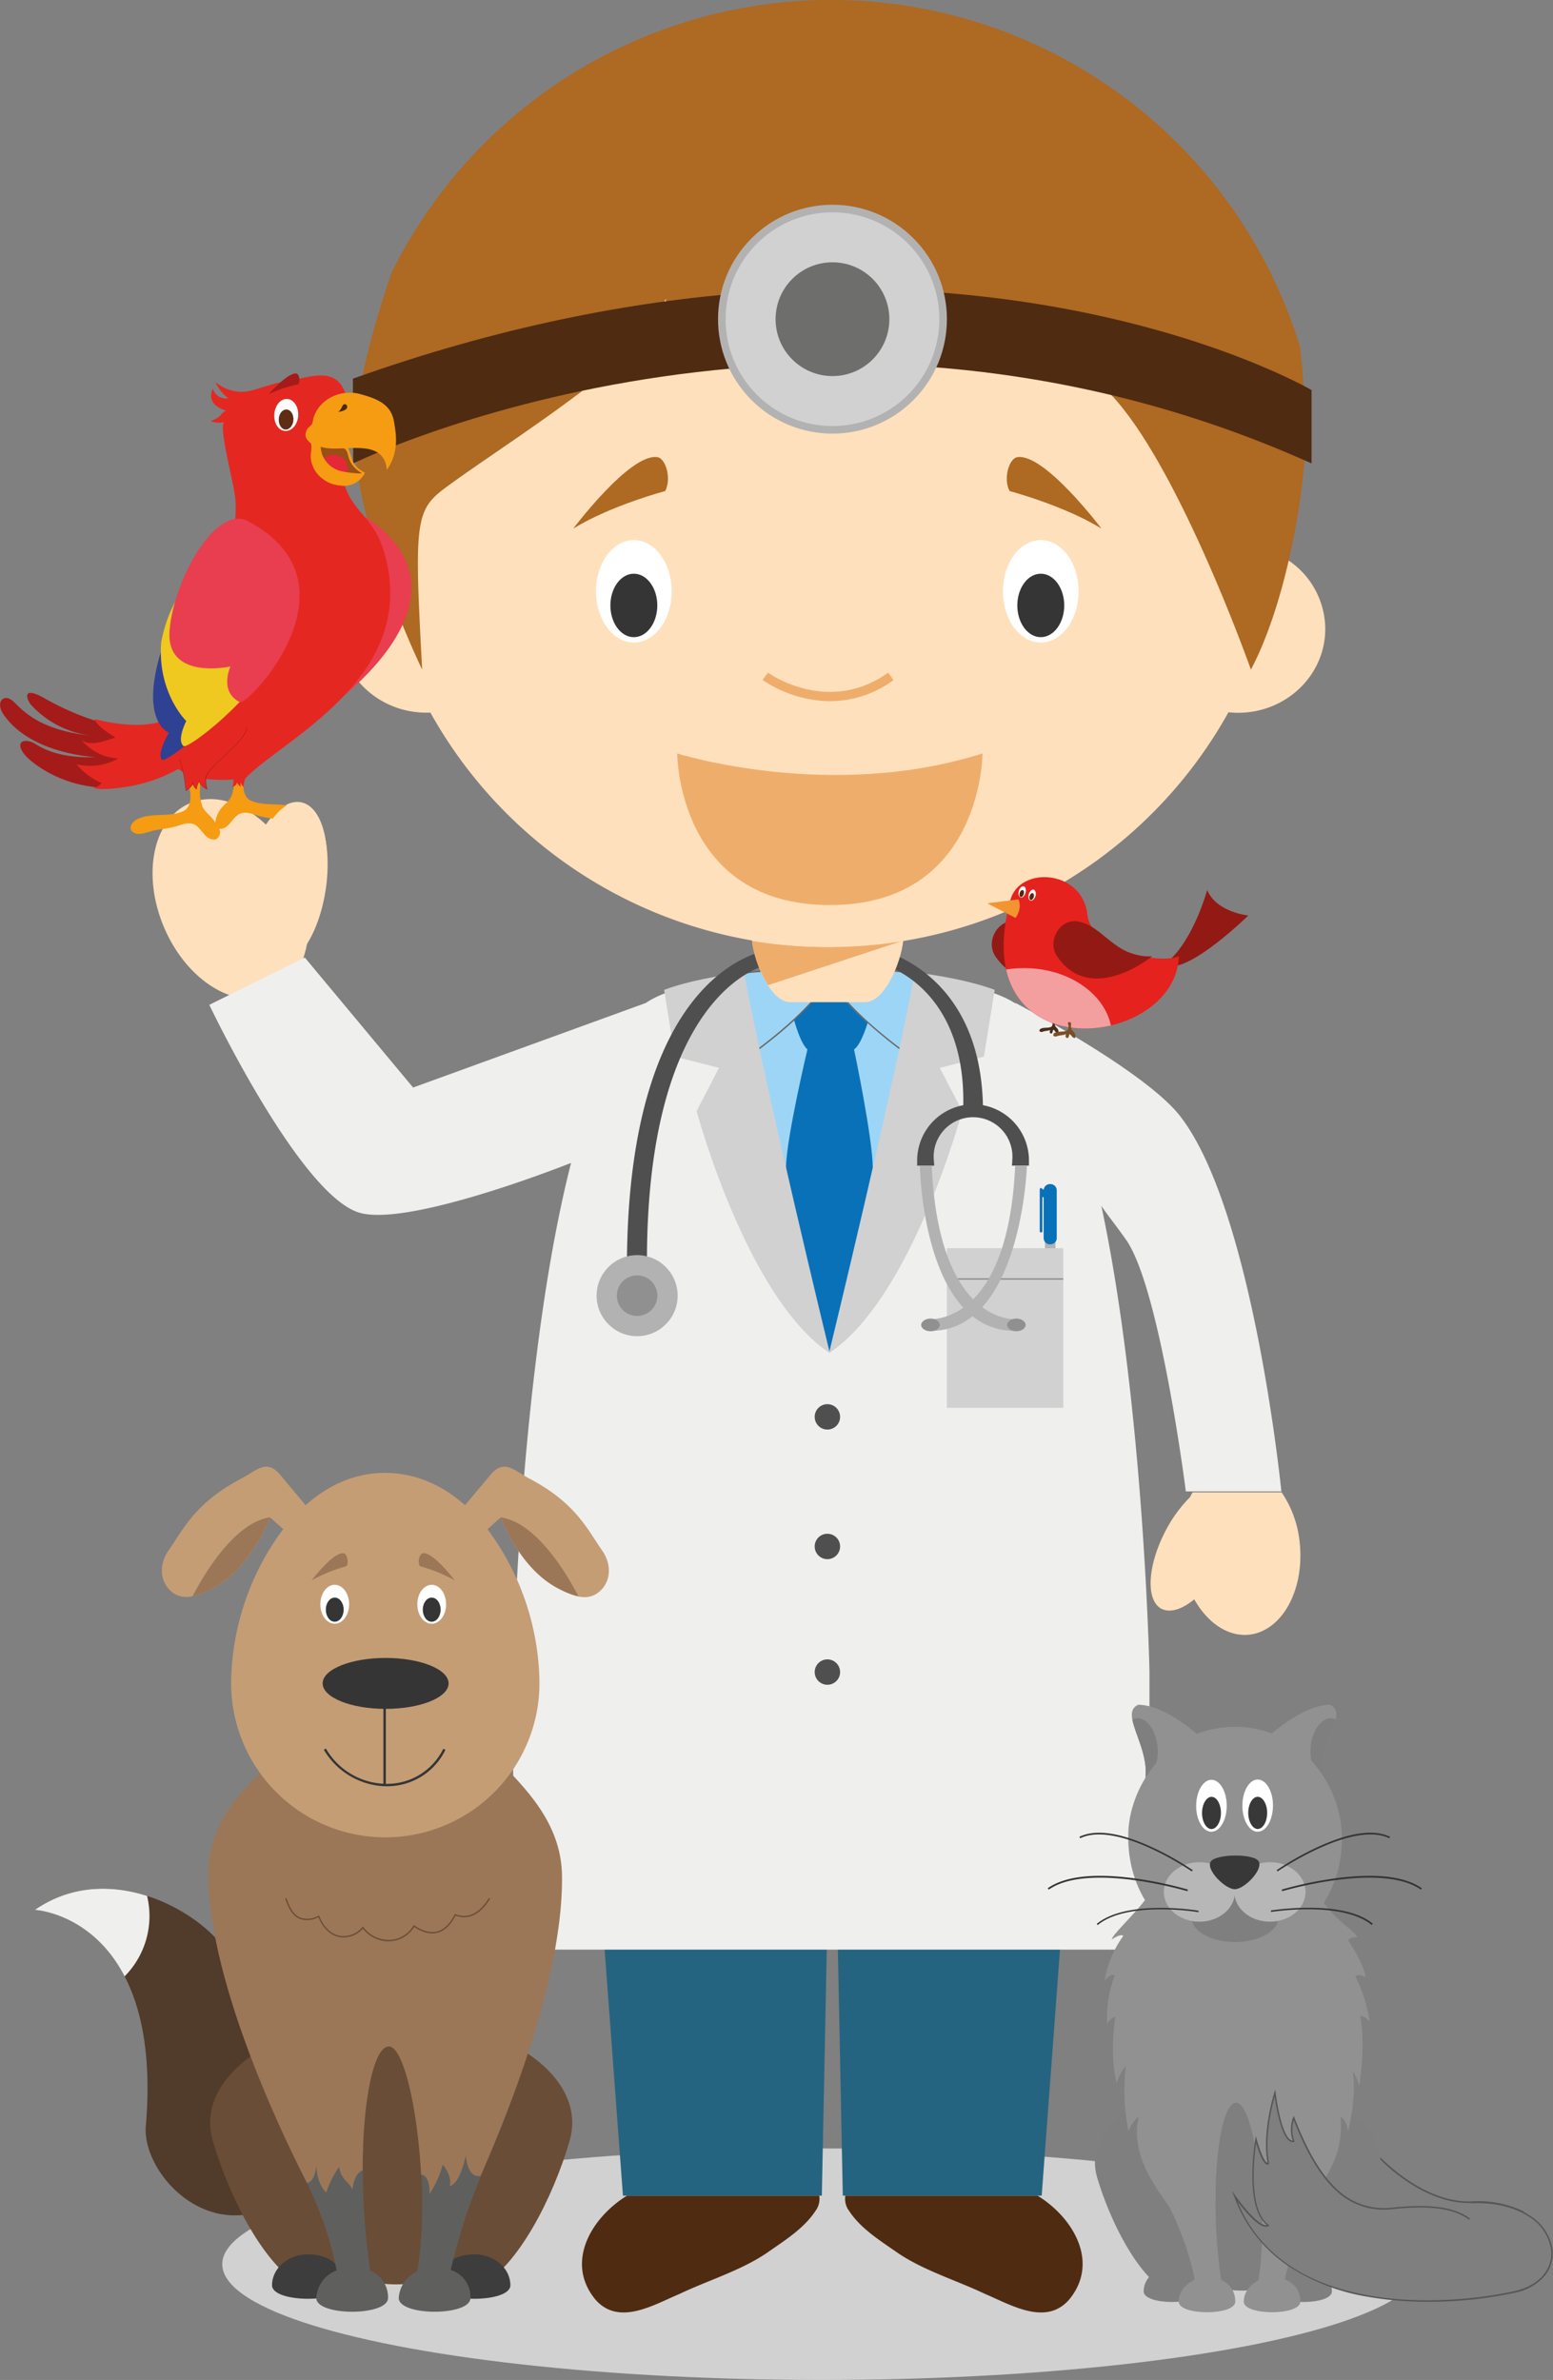 <svg xmlns="http://www.w3.org/2000/svg" viewBox="0 0 354.88 543.81"><rect x="0" y="0" width="354.88" height="543.81" fill="#808080" stroke="none"/><defs><style>.cls-1{fill:#d1d1d1;}.cls-2{fill:#4f2b12;}.cls-3{fill:#256480;}.cls-4{fill:#fee0bc;}.cls-5{fill:#efefee;}.cls-6{fill:#9dd5f6;}.cls-7{fill:#0971b8;}.cls-8{fill:#676767;}.cls-9{fill:#504f4f;}.cls-10{fill:#b3b2b2;}.cls-11{fill:#888989;}.cls-12{fill:#909091;}.cls-13{fill:#efad6c;}.cls-14{fill:#fff;}.cls-15{fill:#353535;}.cls-16{fill:#ae6922;}.cls-17{fill:#6e6e6d;}.cls-18{fill:#7f7f7f;}.cls-19{fill:#565656;}.cls-20{fill:#929192;}.cls-21{fill:#b7b7b7;}.cls-22{fill:#383838;}.cls-23{fill:#333;}.cls-24{fill:#513b2a;}.cls-25{fill:#694d36;}.cls-26{fill:#3d3d3d;}.cls-27{fill:#5f5f5e;}.cls-28{fill:#9b7757;}.cls-29{fill:#c49d75;}.cls-30{fill:#482d17;}.cls-31{fill:#931914;}.cls-32{fill:#e5221e;}.cls-33{fill:#f29430;}.cls-34{fill:#4e2a14;}.cls-35{fill:#f39fa0;}.cls-36{fill:#7c4e25;}.cls-37{fill:#e83e50;}.cls-38{fill:#f59c13;}.cls-39{fill:#a51b1a;}.cls-40{fill:#e52722;}.cls-41{fill:#5f2c14;}.cls-42{fill:#994f17;}.cls-43{fill:#e62738;}.cls-44{fill:#4b2a15;}.cls-45{fill:#2e4193;}.cls-46{fill:#efc820;}</style></defs><title>Asset 17</title><g id="Layer_2" data-name="Layer 2"><g id="Capa_1" data-name="Capa 1"><ellipse class="cls-1" cx="187.86" cy="517.36" rx="137.07" ry="26.45"/><path class="cls-2" d="M237.1,501.7c8.24,5.08,14.22,15.34,7.17,23.8-5.33,6-13.18,1.18-19.14-1.33-6.58-3.14-14.11-5.37-20.07-9.45-3.85-2.69-8.38-5.49-11-9.5a4.59,4.59,0,0,1-.89-3.52Z"/><path class="cls-2" d="M143.27,501.7c-8.23,5.08-14.21,15.34-7.16,23.8,5.33,6,13.17,1.18,19.13-1.33,6.59-3.14,14.12-5.37,20.08-9.45,3.85-2.69,8.37-5.49,11-9.5a4.63,4.63,0,0,0,.89-3.52Z"/><polygon class="cls-3" points="247.01 381.2 238.04 501.7 192.59 501.7 190.85 414.99 189.54 414.99 187.8 501.7 142.35 501.7 133.38 381.2 247.01 381.2"/><path class="cls-4" d="M43.41,183.53c5.48-2.32,12-.2,17.36,4.89,2.42-3.6,5.31-5.61,8-5.1,5,.94,7.28,10.17,5.19,20.62a36.15,36.15,0,0,1-3.58,10.17c-.69,6.16-3.61,11.15-8.41,13.18-8.41,3.56-19.38-3.34-24.5-15.43S35,187.09,43.41,183.53Z"/><path class="cls-5" d="M69.65,218.79,94.4,248.5l53.19-19.33c9-6.22,34-6.78,34-6.78l8,.63h.68l8-.74s24.52.95,33.76,7a.53.53,0,0,1,0-.12s29.43,15.38,37.59,25.8c16.77,21.42,23.19,85.82,23.19,85.82l-21.83,0s-5.9-46.53-13.68-57.53c-2.44-3.46-4.33-5.74-5.63-7.73,9.75,45.67,11,106.42,11,106.42v63.54H117.27V381.94S118.66,312,130.5,265.72c-6.46,2.55-38.93,14.82-48.86,11.22C68,272,47.83,229.6,47.83,229.6Z"/><path class="cls-4" d="M297,352.51A24.67,24.67,0,0,0,292.87,341l-20.35,0c-.17.32-.44.78-.6,1.11a30.9,30.9,0,0,0-5.51,7.55c-4.22,8-4.66,16-1,17.94,2,1,4.72.13,7.49-2.16,3,5.32,7.66,8.59,12.56,8.08C293,372.65,298.13,363.28,297,352.51Z"/><path class="cls-6" d="M187.1,305.53l-9.49-21.44L166.07,222.8a153.06,153.06,0,0,1,15.25-1.49l8,.21H190l8-.29s6.46.29,14,1.4l-10.26,61.46L193,304.15l-3.44,5Z"/><path class="cls-7" d="M179.61,266.78c.1-6.86,4.9-27,4.9-27-2.14-1.76-4-10.34-4-10.34l9-7.8,9.93,7.8s-1.95,8.79-4.28,10.34c0,0,4.25,20.21,4.28,27.05,0,7.18-4.28,28.41-4.28,28.41L189.53,309,184,295.85S179.5,274.13,179.61,266.78Z"/><path class="cls-6" d="M189.64,222.12H190l8-.59a136.46,136.46,0,0,1,18.26,1.95,29.47,29.47,0,0,1-.55,9.4c-.66,2.38-1.86,2.88-3.18,4.6s-.53,2.89-2.91,3.29a4.27,4.27,0,0,1-3.71-1.2l-.12.31S189.64,228.1,189.64,222.12Z"/><path class="cls-8" d="M206,239.8l-.1.23-.13-.1c-.66-.49-16.22-12-16.22-18v-.15H190l8-.51c.07,0,5.19.18,11.59,1,2.13.26,6.92,8,6.25,10.62a7,7,0,0,1-2,3.34c-.37.39-.76.8-1.16,1.31A6.31,6.31,0,0,0,212,239a2.37,2.37,0,0,1-2.28,1.87,3.91,3.91,0,0,1-.76.07A4.48,4.48,0,0,1,206,239.8Zm-7.95-18.19-8,.51h-.22c.25,5.58,14.38,16.27,16,17.46l.13-.26.15.13a4.09,4.09,0,0,0,3.58,1.17,2.1,2.1,0,0,0,2.05-1.68,6.37,6.37,0,0,1,.77-1.56,15.38,15.38,0,0,1,1.18-1.35,6.59,6.59,0,0,0,2-3.21c.65-2.59-3.9-10-6-10.24C203.22,221.78,198.11,221.61,198.05,221.61Z"/><path class="cls-1" d="M189.44,309.18s15.07-62,19.59-87h0c5.86.74,12.95,2,18.27,4h0l-2.46,15.25L214.76,244l5.13,9.88S208.37,296.73,189.44,309.18Z"/><path class="cls-6" d="M164.89,233.86c-1.09-2.91-2.4-7.37-1.4-10.64a121.62,121.62,0,0,1,17.83-1.61l8,.51h0c0,6-16.18,17.76-16.18,17.76l-.36-.17C168.73,239.71,166.35,237.84,164.89,233.86Z"/><path class="cls-8" d="M172.81,239.82c-4.08,0-6.57-1.83-8.06-5.9-1.72-4.57,2.92-11.5,4.91-11.73,6.42-.73,11.59-.81,11.66-.81l8,.44h.21V222c0,6-15.59,17.47-16.26,17.95l-.07.05Zm8.51-18.14c-.07,0-5.21.08-11.61.81-2,.22-6.35,6.87-4.68,11.32,1.47,4,3.8,5.71,7.81,5.71l.33.12c1.11-.82,15.81-11.83,16.06-17.53Z"/><path class="cls-1" d="M189.63,309.18s-15.07-62-19.59-87h0c-5.86.74-12.95,2-18.28,4h0l2.47,15.25L164.3,244l-5.12,9.88S170.7,296.73,189.63,309.18Z"/><path class="cls-9" d="M186.17,323.75a2.9,2.9,0,1,0,2.9-2.9A2.89,2.89,0,0,0,186.17,323.75Z"/><path class="cls-9" d="M186.17,353.35a2.9,2.9,0,1,0,2.9-2.89A2.89,2.89,0,0,0,186.17,353.35Z"/><path class="cls-9" d="M186.17,382.06a2.9,2.9,0,1,0,2.9-2.9A2.9,2.9,0,0,0,186.17,382.06Z"/><rect class="cls-10" x="238.79" y="282.52" width="2.39" height="26.91" rx="1.13"/><path class="cls-7" d="M240.05,270.56h-.13a1.43,1.43,0,0,0-1.41,1.2h-.32a.29.29,0,0,0-.3-.3h0a.3.3,0,0,0-.3.3v9.57a.3.3,0,0,0,.3.29h0a.29.29,0,0,0,.3-.29v-7.78h.3v9.34a1.43,1.43,0,0,0,1.43,1.43h.13a1.43,1.43,0,0,0,1.43-1.43V272A1.43,1.43,0,0,0,240.05,270.56Z"/><rect class="cls-1" x="216.36" y="285.21" width="26.61" height="36.48"/><rect class="cls-11" x="216.66" y="292.09" width="26.31" height="0.3"/><path class="cls-9" d="M224.61,252.53C223.93,221.79,201,217,201,217c-7.87-3.26-24.84,0-24.84,0s-32.94,2.74-32.9,72.73c0,2.23,4.59,1.15,4.58,0C147.39,226.21,175,220.6,175,220.6s18.2-3.65,27.3,0c0,0,18.32,5.16,17.82,31.94a12.86,12.86,0,0,0-10.54,12.65c0,.38,0,.34,0,1.16h3.89c0-.82-.07-.79-.07-1.17a9,9,0,1,1,17.91,0c0,.38,0,.34-.07,1.16h3.89c0-.82,0-.79,0-1.17A12.85,12.85,0,0,0,224.61,252.53Z"/><circle class="cls-10" cx="145.59" cy="296.05" r="9.26"/><path class="cls-12" d="M150.22,296.05a4.63,4.63,0,1,1-4.63-4.63A4.64,4.64,0,0,1,150.22,296.05Z"/><path class="cls-10" d="M210.2,266.35s.55,38.06,22,37.76v-2.7s-17.65,1.64-19.3-35.06Z"/><path class="cls-12" d="M234.37,302.74c0,.8-1,1.44-2.12,1.44s-2.11-.64-2.11-1.44,1-1.45,2.11-1.45S234.37,301.94,234.37,302.74Z"/><path class="cls-10" d="M234.67,266.35s-1.24,38.06-22.27,37.76v-2.7s17.93,1.64,19.58-35.06Z"/><path class="cls-12" d="M210.5,302.74c0,.8.95,1.44,2.12,1.44s2.12-.64,2.12-1.44-1-1.45-2.12-1.45S210.5,301.94,210.5,302.74Z"/><path class="cls-4" d="M180.6,229h17.05c4.87,0,8.82-10.47,8.82-15.25H171.78C171.78,218.53,175.73,229,180.6,229Z"/><path class="cls-13" d="M175.51,225.11l30.83-10.17.06-.06a105.8,105.8,0,0,1-17.65,1.49A104.52,104.52,0,0,1,171.86,215,25.17,25.17,0,0,0,175.51,225.11Z"/><path class="cls-4" d="M86.38,127.74a104.32,104.32,0,1,1,207.45-15.69,105.51,105.51,0,0,1-1.07,15,19,19,0,0,1,10.08,16.66c0,10.58-8.92,19.16-19.92,19.16-.74,0-1.48-.05-2.2-.12a104.35,104.35,0,0,1-182.36.09q-.47,0-.93,0c-11,0-19.92-8.58-19.92-19.16A18.94,18.94,0,0,1,86.38,127.74Z"/><path class="cls-13" d="M189.63,206.8c-34.88,0-34.88-34.64-34.88-34.64s34.95,11.07,69.76,0C224.51,172.16,224.51,206.8,189.63,206.8Z"/><path class="cls-13" d="M189.65,160.21a24.49,24.49,0,0,0,14.53-4.82l-1.22-1.7c-13.74,9.86-27.32.11-27.46,0l-1.24,1.68a27.83,27.83,0,0,0,9.28,4.08A25.78,25.78,0,0,0,189.65,160.21Z"/><ellipse class="cls-14" cx="237.83" cy="135.11" rx="8.65" ry="11.71"/><ellipse class="cls-14" cx="144.84" cy="135.11" rx="8.65" ry="11.71"/><path class="cls-15" d="M232.47,138.34c0,4,2.4,7.25,5.36,7.25s5.36-3.25,5.36-7.25-2.4-7.25-5.36-7.25S232.47,134.34,232.47,138.34Z"/><ellipse class="cls-15" cx="144.84" cy="138.34" rx="5.36" ry="7.25"/><path class="cls-16" d="M251.7,120.78c-8.51-5.26-21-8.58-21-8.58-1.48-2.77-.16-7.47,1.81-7.75C238.72,103.56,251.7,120.78,251.7,120.78Z"/><path class="cls-16" d="M131,120.78c8.51-5.26,21-8.58,21-8.58,1.49-2.77.16-7.47-1.81-7.75C143.93,103.56,131,120.78,131,120.78Z"/><path class="cls-16" d="M298.33,98.46c-.08-5.45-.47-12.09-1.25-19.17A112.09,112.09,0,0,0,89.54,62.15c-5.07,14.48-8.19,28.74-8.45,35.16C80.2,119.61,96.47,153,96.47,153c-2-36.71-1.55-36.63,7.3-43,11-7.91,34.2-22.65,43.15-32.83,1.7-1.94,5.23-8.92,5.23-8.92s-.34,5.48,2.73,7.89c18.45,14.57,72.9-1.63,93.56,9.61C265.34,95,285.85,153,285.85,153,294.21,137.21,298.49,110.71,298.33,98.46Z"/><path class="cls-2" d="M80.71,105.89s104.89-51.31,219,0V89.13S214,38.92,80.64,86.53Z"/><circle class="cls-10" cx="190.23" cy="72.94" r="26.15" transform="translate(4.14 155.87) rotate(-45)"/><circle class="cls-1" cx="190.23" cy="72.94" r="24.42" transform="translate(4.14 155.87) rotate(-45)"/><circle class="cls-17" cx="190.23" cy="72.94" r="13" transform="translate(4.14 155.87) rotate(-45)"/><path class="cls-18" d="M308.78,504.1c.42.54,5.24-12.34,6-11.52,4,4.16,12.38,11,21.42,10.61a25.8,25.8,0,0,1,9.58,1.29c11.52,4.08-9.28,2.19-10,2.63Z"/><path class="cls-19" d="M348.06,505.64a23.59,23.59,0,0,0-11.82-2.28c-4.64.18-9.77-1.55-14.84-5a40.61,40.61,0,0,1-8.54-7.76l.26-.21c2.64,3.41,12.55,13,23.11,12.62a23.88,23.88,0,0,1,12,2.32Z"/><path class="cls-18" d="M275.86,521.35c2.7,2.56,12.53,2.9,14.87,0,7-8.62,0-44.39,0-44.39H273.61S267.81,513.69,275.86,521.35Z"/><path class="cls-18" d="M262.71,479.49c-3.76,1.1-15,7.93-12,18.06s9.29,22.49,16,26.07c2.13,1.14,9.21,0,9.21,0Z"/><path class="cls-18" d="M261.34,523.56c0-3.07,2.9-5.58,6.47-5.58s6.47,1.78,6.47,5.58C274.28,526.81,261.34,526.81,261.34,523.56Z"/><path class="cls-18" d="M303,479.49c3.76,1.1,15,7.93,12,18.06s-9.3,22.49-16,26.07c-2.13,1.14-9.22,0-9.22,0Z"/><path class="cls-18" d="M304.36,523.56c0-3.07-2.9-5.58-6.48-5.58s-6.47,1.78-6.47,5.58C291.41,526.81,304.36,526.81,304.36,523.56Z"/><path class="cls-20" d="M287.86,498.06c.89,8.53.87,18.45-.84,25.5h6.08s.61-5.66,4.91-17.08c.89-2.37,2-5.07,3.22-8Z"/><path class="cls-20" d="M264.56,498.43c1.56,3.57,2.83,6.1,3.36,7.27,5.11,11.07,5.46,17.86,5.46,17.86h6.09a124.87,124.87,0,0,1-1.66-24.87Z"/><path class="cls-20" d="M262.85,416.84a18.63,18.63,0,0,1,3,7.39c.81,7.45-11.4,16.81-11.8,18.93,0,0,2.09-1.45,2.63-.81a24.49,24.49,0,0,0-4.28,10.25c1.34-1.74,2.36-1.27,2.36-1.27A27.48,27.48,0,0,0,253,462.59a2.76,2.76,0,0,1,1.87-1.74c-1.39,9.35.31,15.14.31,15.14a10.27,10.27,0,0,1,2.09-3.92,46.88,46.88,0,0,0,.61,14.93,7,7,0,0,1,2.32-3.33c-2.35,9.92,6.11,18.61,7.45,21.43,1.57-.15,1.73-3.29,1.73-3.29,0,3.66,1.78,5,1.78,5a17.73,17.73,0,0,1,2.31-4.64c.29,2.42,2.19,3,2.41,4.21.43-3.31,1.88-3.54,1.88-3.54,0-12.71,2-22.37,4.74-22.37s5.18,11.14,5.81,23.16c0,0,1.54-.27,1.54,3.45a18.82,18.82,0,0,0,2.39-5.3s1.75,2,1.26,3.88c0,0,1.7,0,2.9-5.56,0,0,.22,4.19,2.68,3.7,1.73-4.34,8.19-9.28,7.25-20.12,0,0,1.41.63,1.72,3.29,0,0,2-7.51,1.1-13.49,0,0,.24-.32,1.49,3,0,0,1.49-9.58.17-15.76,0,0,.85-.34,2.18,1.21a35.67,35.67,0,0,0-3.29-10.42,2.21,2.21,0,0,1,2.35.32s-.23-3-4-8.45c.34-.79,2.08-.74,2.08-.74-.63-2.2-11.22-6.48-11-19.06.07-3.48,3-6.75,3-6.75Z"/><path class="cls-20" d="M269.34,525.9c0-2.89,2.89-5.57,6.47-5.57s6.47,2,6.47,5.57C282.28,529.15,269.34,529.15,269.34,525.9Z"/><path class="cls-20" d="M284.21,525.9c0-2.89,2.89-5.57,6.47-5.57s6.47,2,6.47,5.57C297.15,529.15,284.21,529.15,284.21,525.9Z"/><path class="cls-18" d="M336.23,503.19c20.21-.78,24.31,17.14,10,20.43s-53.58,6.76-64.09-21.81c0,0,5.47,7.93,7.71,6.71-5.59-3.93-2.84-19.63-2.84-19.63s1.58,6,2.84,5.52c-1.43-7,1.48-16.14,1.48-16.14s1.38,11.58,4.29,11a8,8,0,0,1,0-5.35c5.6,14.53,12.2,21.7,22.54,20.68,6.5-.64,13.36-.77,17.65,2.48Z"/><path class="cls-19" d="M326.23,525.94a77.52,77.52,0,0,1-13.48-1.11,47,47,0,0,1-18.26-7,32.43,32.43,0,0,1-12.5-16l-.46-1.26.76,1.1c1.42,2.07,5.34,7.08,7.21,6.75-2.19-1.75-3.31-5.53-3.32-11.23a54.31,54.31,0,0,1,.67-8.36l.14-.76.19.74c.36,1.34,1.47,4.91,2.38,5.38l.1,0c-1.34-6.89,1.49-15.95,1.52-16l.24-.75.09.78c0,.09,1.1,9.06,3.3,10.67a1,1,0,0,0,.58.23,8.13,8.13,0,0,1,.08-5.27l.16-.4.16.41c2.9,7.53,6,12.81,9.45,16.11a15.5,15.5,0,0,0,12.91,4.46c6.32-.62,13.38-.81,17.77,2.51l-.2.27c-4.3-3.25-11.28-3.06-17.54-2.44A15.79,15.79,0,0,1,305,500.24c-3.43-3.27-6.49-8.44-9.36-15.79a7.57,7.57,0,0,0,.14,4.79l.08.19-.21,0a1.3,1.3,0,0,1-1.05-.27c-1.93-1.42-3-7.83-3.33-10.11-.65,2.34-2.42,9.62-1.26,15.29l0,.14-.13.05a.64.64,0,0,1-.52,0c-.95-.49-1.91-3.4-2.33-4.84-.46,3.19-1.85,15.36,2.89,18.69l.22.15-.24.13c-1,.55-2.66-.43-4.9-2.93-.89-1-1.7-2-2.26-2.77,4.74,11.6,14.84,18.84,30,21.54,12,2.13,25.13.85,33.4-1,5.64-1.29,8.88-5.09,8.27-9.68a10.83,10.83,0,0,0-5.12-7.38c-3.36-2.18-7.89-3.23-13.11-3h-.07l.06-.34c5.29-.2,9.89.86,13.3,3.09a11.17,11.17,0,0,1,5.28,7.62,8.08,8.08,0,0,1-1.69,6.11,11.94,11.94,0,0,1-6.84,3.94A92.61,92.61,0,0,1,326.23,525.94Z"/><path class="cls-20" d="M261.45,407.65c2.14-7.7-6-16.1-1.35-18.12,6.39,0,14.23,7.42,14.23,7.42Z"/><path class="cls-18" d="M261.76,406c1.93-.66,3.13-3.67,2.74-7.09-.44-3.73-2.59-6.55-4.83-6.29a2.69,2.69,0,0,0-.91.29C259.36,396.18,262.25,401.12,261.76,406Z"/><path class="cls-20" d="M302.56,407.65c-2.13-7.7,6-16.1,1.35-18.12-6.38,0-14.22,7.42-14.22,7.42Z"/><path class="cls-18" d="M302.26,406c-1.93-.66-3.13-3.67-2.74-7.09.43-3.73,2.59-6.55,4.82-6.29a2.74,2.74,0,0,1,.92.29C304.65,396.18,301.76,401.12,302.26,406Z"/><path class="cls-20" d="M306.59,418.5c.84,14.89-9.32,27-24.38,27s-25-12.1-24.37-27c.48-10.85,9.32-23.93,24.37-23.93S306,407.65,306.59,418.5Z"/><path class="cls-18" d="M292.12,438.2c0,3.06-4.44,5.55-9.91,5.55s-9.9-2.49-9.9-5.55,4.43-5.55,9.9-5.55S292.12,435.13,292.12,438.2Z"/><path class="cls-21" d="M282.21,432.3c0,3.75-3.64,6.8-8.13,6.8s-8.13-3.05-8.13-6.8,3.64-6.8,8.13-6.8S282.21,428.55,282.21,432.3Z"/><path class="cls-21" d="M298.33,432.3c0,3.75-3.64,6.8-8.13,6.8s-8.14-3.05-8.14-6.8,3.64-6.8,8.14-6.8S298.33,428.55,298.33,432.3Z"/><path class="cls-22" d="M282.16,431.68c2.14,0,6.37-4.28,5.53-6.26s-10-1.86-11.06,0S280,431.69,282.16,431.68Z"/><path class="cls-14" d="M280.32,412.63c0,3.28-1.59,5.93-3.52,5.92s-3.48-2.67-3.46-5.95,1.59-5.94,3.51-5.93S280.33,409.34,280.32,412.63Z"/><path class="cls-22" d="M279,414.26c0,2-1,3.68-2.17,3.67s-2.16-1.66-2.15-3.69,1-3.67,2.18-3.67S279,412.23,279,414.26Z"/><path class="cls-14" d="M283.9,412.62c0,3.28,1.58,5.94,3.51,5.92s3.48-2.68,3.48-6-1.58-5.94-3.51-5.93S283.89,409.34,283.9,412.62Z"/><path class="cls-22" d="M285.24,414.25c0,2,1,3.68,2.17,3.67s2.15-1.66,2.15-3.69-1-3.68-2.17-3.67S285.23,412.22,285.24,414.25Z"/><path class="cls-23" d="M272.35,427.61c-.17-.11-17-11.67-25.53-7.58l-.16-.33c3.66-1.76,9.13-1,16.27,2.23a68.8,68.8,0,0,1,9.63,5.39Z"/><path class="cls-23" d="M271.34,432.13c-.23-.06-22.64-6.69-31.69-.36l-.23-.32c3.88-2.71,10.45-3.48,19.53-2.29a88.26,88.26,0,0,1,12.5,2.6Z"/><path class="cls-23" d="M250.83,439.86l-.22-.26c6.9-5.69,23.12-3.07,23.29-3l-.06.33C273.68,436.86,257.6,434.26,250.83,439.86Z"/><path class="cls-23" d="M291.94,427.61l-.2-.29a69,69,0,0,1,9.62-5.39c7.14-3.24,12.62-4,16.28-2.23l-.16.33C309,415.94,292.11,427.5,291.94,427.61Z"/><path class="cls-23" d="M293,432.13l-.11-.37a87.91,87.91,0,0,1,12.49-2.6c9.09-1.19,15.66-.42,19.53,2.29l-.22.32C315.59,425.44,293.19,432.07,293,432.13Z"/><path class="cls-23" d="M313.47,439.86c-6.77-5.6-22.85-3-23-3l-.06-.33c.16,0,16.39-2.65,23.28,3Z"/><path class="cls-24" d="M74.59,460.19s2.68,11.95-.29,13.6c-10.87,6-16-16.66-21.87-26.84C46.76,437,25.09,424.54,8,436.4c0,0,29.22,1.56,25.36,49-1.73,14.13,26,40.39,47.78-3.38,1.62-3.26.87-14.54.87-14.54Z"/><path class="cls-5" d="M33.61,433.21c-8.07-2.59-17.38-2.53-25.63,3.19,0,0,13,.69,20.49,15.19A19.56,19.56,0,0,0,33.61,433.21Z"/><path class="cls-25" d="M80.55,519.38c3.41,3.24,15.86,3.67,18.83,0,8.85-10.92,0-56.22,0-56.22H77.69S70.35,509.68,80.55,519.38Z"/><path class="cls-25" d="M63.9,466.37c-4.76,1.39-19,10.05-15.26,22.87,3.8,13,11.77,28.48,20.24,33,2.7,1.44,11.67,0,11.67,0Z"/><path class="cls-26" d="M62.16,522.17c0-3.88,3.67-7.06,8.19-7.06s8.2,2.26,8.2,7.06C78.55,526.29,62.16,526.29,62.16,522.17Z"/><path class="cls-25" d="M114.89,466.37c4.76,1.39,19,10.05,15.25,22.87-3.79,13-11.76,28.48-20.23,33-2.7,1.44-11.67,0-11.67,0Z"/><path class="cls-26" d="M116.63,522.17c0-3.88-3.67-7.06-8.19-7.06s-8.2,2.26-8.2,7.06C100.24,526.29,116.63,526.29,116.63,522.17Z"/><path class="cls-27" d="M112.67,490.38l-16.93-.5c1,9.59,1.09,20.52-.41,29.11a7.21,7.21,0,0,0-4.21,6.08c0,4.2,16.39,4.2,16.39,0a6.47,6.47,0,0,0-4.51-6.39,131.48,131.48,0,0,1,5.6-18.15C109.73,497.53,111.14,494.13,112.67,490.38Z"/><path class="cls-27" d="M84.6,518.85A158.84,158.84,0,0,1,83,490.66l-16.77-.31c2,4.51,3.58,7.73,4.26,9.2a82,82,0,0,1,6.44,19.23,7.14,7.14,0,0,0-4.66,6.29c0,4.2,16.4,4.2,16.4,0A6.54,6.54,0,0,0,84.6,518.85Z"/><path class="cls-28" d="M64.07,387s3.24,4.63,3.75,9.36c.42,3.82-20.4,13-20.23,32.12.27,27.94,21.53,68.16,22.53,70.28,2-.19,2.2-4.16,2.2-4.16,0,4.63,2.24,6.36,2.24,6.36a22.21,22.21,0,0,1,2.94-5.86c.35,3.05,2.77,3.8,3,5.32.54-4.19,2.37-4.49,2.37-4.49,0-16.09,2.55-28.32,6-28.32,3.29,0,6.56,14.1,7.36,29.33,0,0,1.95-.34,1.95,4.36a24,24,0,0,0,3-6.7s2.21,2.55,1.59,4.9c0,0,2.15,0,3.67-7,0,0,.27,5.3,3.39,4.68,1.32-3.31,19-41.53,18.59-68.67-.27-17.92-18.57-26.6-18.45-32.94.08-4.4,3.74-8.54,3.74-8.54Z"/><path class="cls-25" d="M88.76,443.59a7.5,7.5,0,0,1-5.84-2.9,5.91,5.91,0,0,1-5.26,1.94c-2.1-.36-3.83-2-4.91-4.56a5.22,5.22,0,0,1-4.3.36c-1.41-.62-2.48-2.13-3.27-4.62l.29-.09c.76,2.4,1.78,3.85,3.1,4.43a5.07,5.07,0,0,0,4.2-.41l.14-.07.06.15c1,2.56,2.71,4.17,4.74,4.51a5.62,5.62,0,0,0,5.1-2l.12-.14.12.15a7.18,7.18,0,0,0,6.13,2.91A6.54,6.54,0,0,0,94.46,440l.09-.13.13.09c1.92,1.3,3.68,1.76,5.22,1.36s2.9-1.71,4-3.87l.06-.13.13.05c4.67,1.94,7.58-3.63,7.61-3.69l.27.14c0,.05-3,5.78-7.87,3.88-1.11,2.17-2.5,3.49-4.11,3.91s-3.39,0-5.34-1.32a6.85,6.85,0,0,1-5.44,3.27Z"/><path class="cls-29" d="M137.61,354.3c-3.36-4.79-6-10.86-16.65-16.46-3.22-1.7-5.33-4.1-8.07-1.69a6,6,0,0,0-.75.78l-5.88,7c-5.09-4.51-11.19-7.36-18.23-7.38s-13.11,2.87-18.2,7.38l-5.86-7a6,6,0,0,0-.75-.78c-2.73-2.41-4.84,0-8.07,1.69-10.66,5.6-13.28,11.67-16.65,16.46-2.09,3-2.13,6.91.61,9.31s6.06,1,9.31-.6c7.38-3.75,11.6-12.18,13.3-16.3l3,2.68A59.91,59.91,0,0,0,52.82,384a35.23,35.23,0,1,0,70.45,0,59.87,59.87,0,0,0-11.87-34.58l3-2.68c1.7,4.12,5.92,12.55,13.3,16.3,3.25,1.64,6.57,3,9.31.6S139.71,357.28,137.61,354.3Z"/><polygon class="cls-28" points="61.72 346.72 61.72 346.71 61.72 346.71 61.72 346.72"/><path class="cls-28" d="M44,364.74A19,19,0,0,0,48.42,363c7.37-3.74,11.6-12.18,13.29-16.3C53.83,347.85,47,359,44,364.74Z"/><polygon class="cls-28" points="114.4 346.71 114.4 346.71 114.4 346.71 114.4 346.71"/><path class="cls-28" d="M114.4,346.71c1.7,4.12,5.92,12.55,13.3,16.3a18.5,18.5,0,0,0,4.49,1.75C129.19,359,122.39,347.84,114.4,346.71Z"/><rect class="cls-15" x="87.61" y="384.66" width="0.56" height="23.21"/><ellipse class="cls-15" cx="88.12" cy="384.65" rx="14.39" ry="5.82"/><path class="cls-15" d="M88.32,408.16A16.94,16.94,0,0,1,74,399.81l.47-.28A16.12,16.12,0,0,0,89,407.59a14.25,14.25,0,0,0,12.29-8l.5.24A14.79,14.79,0,0,1,89,408.14Z"/><ellipse class="cls-14" cx="76.49" cy="366.57" rx="3.29" ry="4.45"/><ellipse class="cls-15" cx="76.49" cy="367.8" rx="2.04" ry="2.76"/><path class="cls-28" d="M71.2,361.12a35.47,35.47,0,0,1,8-3.26c.57-1.05.06-2.84-.68-2.95C76.14,354.58,71.2,361.12,71.2,361.12Z"/><ellipse class="cls-14" cx="98.65" cy="366.57" rx="3.29" ry="4.45"/><ellipse class="cls-15" cx="98.65" cy="367.8" rx="2.04" ry="2.76"/><path class="cls-28" d="M103.93,361.12a35.47,35.47,0,0,0-8-3.26c-.57-1.05-.06-2.84.69-2.95C99,354.58,103.93,361.12,103.93,361.12Z"/><path class="cls-30" d="M241.68,235.09c-.16-.23-.42-.39-.54-.64a2.19,2.19,0,0,1-.13-1c0-.2.05-.35-.14-.43s-.5.2-.5.2c.22.38.26,1.19-.18,1.41-.71.35-1.66.05-2.38.44-.23.13-.46.48-.12.66s.71-.05,1-.11.67-.1,1-.18c.11,0,.23-.07.35-.1a.73.73,0,0,0-.16.51c.05.34.46.36.54.21a3.4,3.4,0,0,0,.23-.78h0c.48.14.58.88,1.18.78A1.17,1.17,0,0,0,241.68,235.09Z"/><path class="cls-31" d="M266.91,219.68c5.92-5.09,8.94-16.32,8.94-16.32,2.12,5.12,9.41,5.83,9.41,5.83S272.17,222,266.91,220.7Z"/><path class="cls-31" d="M249.17,218.52c-8.65.4-11.27-7.24-17.16-8-4-.52-6.89,4.61-4.51,8.06C235.26,229.87,249.17,218.52,249.17,218.52Z"/><path class="cls-32" d="M269.38,218.48c-4.25,2-20-1.39-20.89-9.47-1.11-10.31-15.5-11.26-17.64-3.29C220.28,245.2,268.72,239.85,269.38,218.48Z"/><path class="cls-33" d="M232.71,205.5l-7.09.9,6.44,3.34S233.69,207.62,232.71,205.5Z"/><path class="cls-14" d="M235.1,204.29c-.21.7,0,1.38.37,1.5s.93-.34,1.14-1,0-1.38-.37-1.51S235.32,203.58,235.1,204.29Z"/><path class="cls-34" d="M235.28,204.72c-.13.44,0,.86.23.94s.57-.22.71-.65,0-.86-.23-.94S235.42,204.29,235.28,204.72Z"/><path class="cls-14" d="M234.33,204.05c-.21.7-.73,1.17-1.14,1s-.58-.8-.36-1.51.73-1.17,1.15-1S234.55,203.34,234.33,204.05Z"/><path class="cls-34" d="M233.94,204.31c-.14.44-.45.73-.71.65s-.36-.5-.22-.94.45-.72.71-.64S234.07,203.88,233.94,204.31Z"/><path class="cls-31" d="M263.27,218.52c-8.65.4-11.27-7.24-17.16-8-4.05-.52-6.89,4.61-4.51,8.06C249.36,229.87,263.27,218.52,263.27,218.52Z"/><path class="cls-35" d="M234,221.21c10,0,18.29,5.67,19.85,13.1-9.88,2.33-21.29-1-23.94-12.78A26.15,26.15,0,0,1,234,221.21Z"/><path class="cls-36" d="M241,236c.85-.46,1.95-.1,2.78-.52.52-.25.48-1.2.21-1.65a.4.4,0,0,1,.6-.23c.22.1.16.27.16.51a2.47,2.47,0,0,0,.14,1.15c.15.29.45.48.64.75a1.35,1.35,0,0,1,.16,1.14c-.67.12-.81-.67-1.31-.88a4,4,0,0,1-.25.8c-.09.17-.57.15-.63-.25a.78.78,0,0,1,.14-.53l-.48.15c-.37.09-.8.13-1.16.2s-.81.31-1.14.13S240.76,236.13,241,236Z"/><path class="cls-37" d="M84.44,118.74c-6.46-4.55-18.35,11.37-20.57,22.74a42,42,0,0,0,1.46,21s-2.74,4.13-1.25,5.62S114.08,139.61,84.44,118.74Z"/><path class="cls-38" d="M56.36,176.43c-1,1.75-1.18,5.44.81,6.43,3.23,1.61,7.53.21,10.81,2,1.06.58,2.1,2.17.55,3-1.27.68-3.25-.25-4.43-.5-1.39-.29-3-.44-4.5-.8s-3-1.16-4.47-.74c-2.18.63-2.65,4-5.37,3.52-1-.66-.5-2.85.63-4.44.73-1,1.9-1.78,2.47-2.92a9.8,9.8,0,0,0,.58-4.47c0-.9-.22-1.53.61-2A1.44,1.44,0,0,1,56.36,176.43Z"/><path class="cls-38" d="M42.79,178.86c1,1.75,1.19,5.44-.8,6.43-3.24,1.61-7.53.21-10.81,2-1.07.58-2.1,2.17-.55,3,1.26.68,3.25-.24,4.43-.5,1.38-.29,3-.44,4.5-.8s3-1.16,4.47-.74c2.17.64,2.65,4,5.36,3.52,1.79-1.38.51-2.85-.62-4.44-.74-1-1.9-1.77-2.47-2.92a9.67,9.67,0,0,1-.58-4.47c0-.9.14-1.41-.62-2C43.8,177,42.79,178.86,42.79,178.86Z"/><path class="cls-39" d="M43.51,159.82c-6.95,12.62-26.41,3.69-33.1-.14-5.76-3.3-4.22.34-3.31,1.38a22.21,22.21,0,0,0,14.07,7.07c-12.83-1.28-16.27-6.27-18.29-8s-4,.28-2.07,3.12C7.08,172.44,21.93,173,21.93,173c-9.93.38-13.51-3-14.55-3.38-2.9-1.13-4,.85-.83,3.76,2.9,2.67,16.33,12.33,35,1.83C50.94,170,43.51,159.82,43.51,159.82Z"/><path class="cls-40" d="M43.51,159.82c-4,7.2-14.41,6.38-21.82,4.5.19,1.62,4.73,4.19,4.73,4.19-2.23.68-5.79,2.25-7.82.53A11.86,11.86,0,0,0,27,173.32a13.09,13.09,0,0,1-9.53,1.3,15.7,15.7,0,0,0,5.71,4.28A2.44,2.44,0,0,1,21.26,180c1.92.69,6.28,0,8-.27a35.37,35.37,0,0,0,12.3-4.51C50.94,170,43.51,159.82,43.51,159.82Z"/><path class="cls-40" d="M56.05,177.88a5.54,5.54,0,0,0-.4,1.94,2.18,2.18,0,0,1-.61-1,2.08,2.08,0,0,0,0,1,4.44,4.44,0,0,1-.94-1c0,.75-1,1-1,1a4.94,4.94,0,0,0,.21-2.2c-.2-1,2.3-.54,2.3-.54Z"/><path class="cls-40" d="M38.71,162.13a24.34,24.34,0,0,1,.79,10.28c-.49,3.78,4.58,6.79,16.55,5.47,8.25-8.87,40.83-23.41,31.46-52.53-3-9.22-9.2-8.4-9.78-20.64-.13-2.77.63-5.52.86-8.27.13-1.57.25-6.82.25-6.82-2.38-6.16-8.54-3.2-13.1-2.57-2.93.4-5.65,1.49-8.49,2.24a9.12,9.12,0,0,1-8-2A8.93,8.93,0,0,0,52.18,91a3.13,3.13,0,0,1-3.57-2.23c-1.15,2.84.54,4.18,3,5.07-1.45.69-.66,1.33-3.45,2.36a4.84,4.84,0,0,0,3,.27c-1.17,1.82,2.51,14.52,2.66,18,.9,20.21-15.31,29.9-16,32.36C35.48,155.22,38.05,159.42,38.71,162.13Z"/><path class="cls-40" d="M56.5,166.12c-.45,3.55-9.19,9.13-9.5,11.57a6.33,6.33,0,0,0,.28,2.61s-1.64-.78-1.73-1.87a5.73,5.73,0,0,0-.68,1.87,2.57,2.57,0,0,1-.78-1.34c-.14.82-1.56,1.66-1.56,1.66s-.44-5.07-1.56-7.25Z"/><path class="cls-39" d="M42.49,180.72l.07-.05a4.23,4.23,0,0,0,1.52-1.47,2.76,2.76,0,0,0,.76,1.14l.09.09v-.13a4.84,4.84,0,0,1,.59-1.69c.23,1,1.68,1.71,1.74,1.74l.12.06,0-.13a6.12,6.12,0,0,1-.28-2.58c.13-1.09,2-2.87,4-4.75,2.44-2.28,5.21-4.86,5.46-6.82h-.11c-.25,1.91-3,4.48-5.42,6.75-2.11,2-3.94,3.69-4.08,4.82a6.32,6.32,0,0,0,.24,2.5c-.37-.2-1.51-.88-1.59-1.76v-.18l-.09.16a6.06,6.06,0,0,0-.67,1.77,2.29,2.29,0,0,1-.68-1.23l0-.5L44,179c-.12.68-1.17,1.39-1.46,1.58-.07-.69-.53-5.18-1.56-7.18l-.09.05c1.09,2.14,1.55,7.18,1.55,7.23Z"/><path class="cls-14" d="M68.14,95c-.13,2-1.45,3.57-3,3.47s-2.59-1.81-2.45-3.83,1.45-3.58,2.95-3.48S68.28,93,68.14,95Z"/><path class="cls-41" d="M67.05,96c-.09,1.25-.91,2.21-1.83,2.15S63.62,97,63.7,95.72s.9-2.21,1.82-2.15S67.13,94.7,67.05,96Z"/><path class="cls-39" d="M61.41,90.06a29.48,29.48,0,0,1,6.75-2.24c.52-.83.2-2.33-.4-2.46C65.82,85,61.41,90.06,61.41,90.06Z"/><path class="cls-38" d="M81.31,106.48A7.9,7.9,0,0,0,83.38,108c-.73,1.11-4.43.17-5.5,0-1.27-.17-5.25-3.25-5.06-6.3,0-.36,4.83-.29,6,0C80.07,102.09,80.07,105.21,81.31,106.48Z"/><path class="cls-42" d="M80.7,106.48a7.16,7.16,0,0,0,2,1.65,5.59,5.59,0,0,1-5.09,2.14,6.15,6.15,0,0,1-3-1A5.82,5.82,0,0,1,72,105.69a23.79,23.79,0,0,1-.12-4.22,5,5,0,0,1,.12-1.16c.09-.3,0-.28.34-.4a1.57,1.57,0,0,1,.61,0A7.24,7.24,0,0,1,75.86,101c.87.51,1.8,1,2.69,1.42C79.83,103.08,79.16,104.55,80.7,106.48Z"/><path class="cls-43" d="M73.31,106.32A3.09,3.09,0,1,0,76.72,104,2.9,2.9,0,0,0,73.31,106.32Z"/><path class="cls-38" d="M70,98.49c.3-.9,1-1.07,1.3-1.61a6.4,6.4,0,0,0,.29-1.2c1.24-4.52,6.31-6.82,10.66-5.65,4.08,1.1,7.08,2.4,7.77,6.23.76,4.15.85,7.43-1.61,11.13-.73-7.88-10.63-3.71-15.12-5.31a6.61,6.61,0,0,0,.26,1.57,6.17,6.17,0,0,0,4.63,4.06,22.34,22.34,0,0,0,2.94.4,8,8,0,0,0,1.38.06,4.29,4.29,0,0,1,.9-.14,5.31,5.31,0,0,1-5.71,2.9,7.33,7.33,0,0,1-3.54-1.22,7,7,0,0,1-3-4.17c-.43-2.24.29-2.74-.11-4.26C70.11,100.55,69.51,99.84,70,98.49Z"/><path class="cls-44" d="M77.3,94.12c.87-.67.87-1.73,1.39-1.75a.52.52,0,0,1,.63.48C79.54,93.87,77.3,94.12,77.3,94.12Z"/><path class="cls-45" d="M52.52,126.91c-4-2.18-9.11,3.55-12.45,10.55A34.3,34.3,0,0,0,36.75,149c-4.85,16.08,1.86,18.43,1.86,18.43s-3,5-1.53,6.18S80.71,142.35,52.52,126.91Z"/><path class="cls-46" d="M56.64,119.19C51,116.09,43.25,127,40.1,137.36a32,32,0,0,0-3.26,9.39c-.93,11.55,5.72,18,5.72,18s-2.26,4.4-.61,5.72S88.43,136.6,56.64,119.19Z"/><path class="cls-37" d="M56.64,119.08c-7.36-3.89-17,13.48-17.89,25s13.91,8.2,13.91,8.2S50,158,54.77,160.42C56.65,161.39,83.38,133.22,56.64,119.08Z"/><ellipse class="cls-4" cx="65.83" cy="201.96" rx="18.79" ry="8.69" transform="translate(-143.63 237.25) rotate(-81.51)"/></g></g></svg>